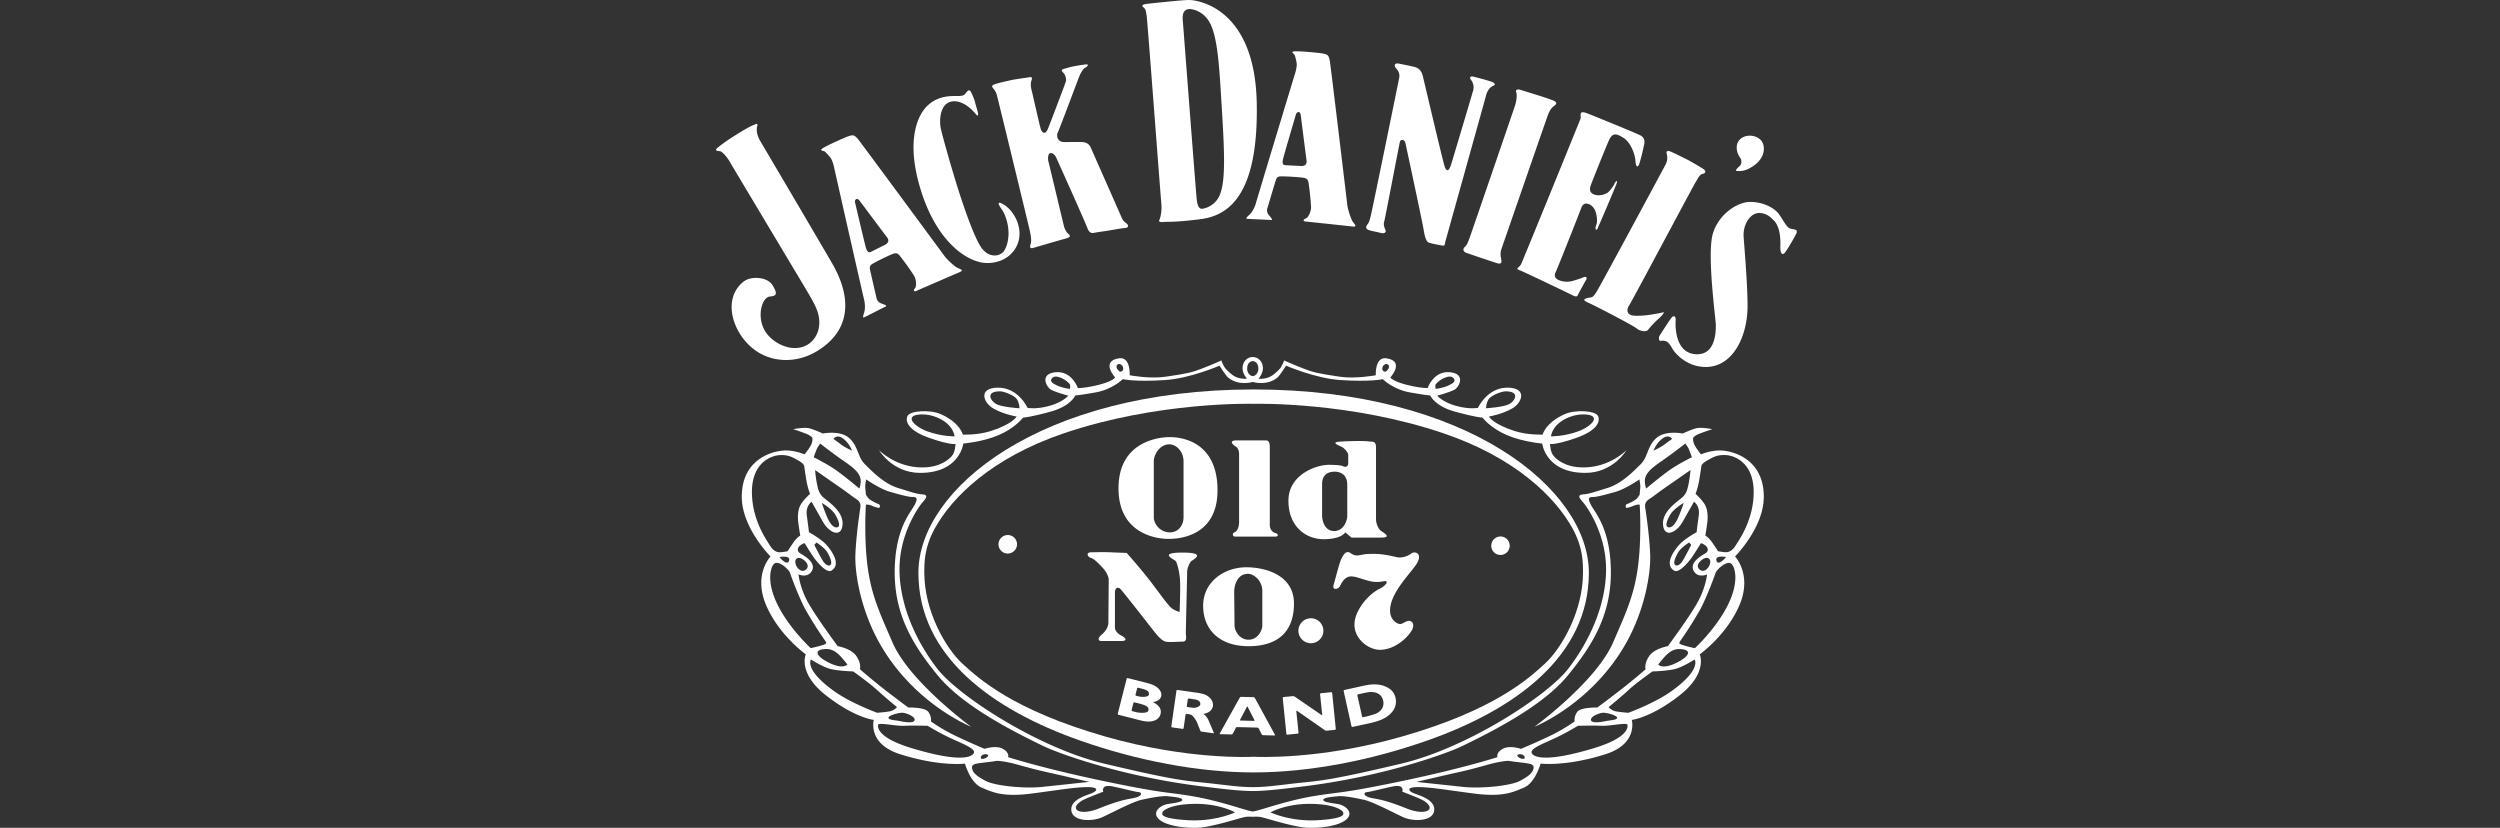 <svg xmlns="http://www.w3.org/2000/svg" width="151" height="50" fill="none"><rect width="100%" height="100%" fill="#333333" stroke="none"/><g fill="#fff" clip-path="url(#a)"><path d="M44.389 8.186c.852-.536.986-.571 1.184-.66.197-.088.197-.04.153.15-.044.188-.013.494.201.855q2.139 3.62 4.263 7.25c.316.552 2.191 3.567-.829 5.419-1.282.786-2.766.68-3.77-.06-1.36-1-1.995-3.103-.67-4.137.453-.354 1.44-.275 1.737.218.296.492.296.65-.158.689-.454.04-.79 1.103-.355 1.97.434.867 1.835 1.557 2.763.848.466-.357.653-.966.552-1.577-.09-.55-.43-1.084-.789-1.694-.197-.335-4.4-7.35-4.578-7.664-.178-.316-.454-.611-.573-.651s-.483.01-.098-.286q.466-.359.967-.67m5.374.726c.189-.108.513-.263.803-.394.289-.132.618-.276.763-.315.145-.04.263-.092.513.223s5.026 6.791 5.197 7.027c.172.237.632.657.816.736.185.08.382.132.105.25-.276.118-2.434 1.05-2.605 1.13-.17.078-.197-.04-.092-.159.105-.118.092-.512-.065-.775a17 17 0 0 0-.856-1.195c-.105-.118-.184-.197-.448-.092s-1.183.552-1.276.644c-.091.092-.091.157-.066.302.027.145.343 1.497.382 1.682.04.184.132.289.303.354.171.066.395.132.237.198-.158.065-1.21.617-1.29.643-.078.026-.065-.066.014-.302.078-.237.04-.604-.013-.802-.053-.196-1.763-7.75-1.803-7.947-.039-.197-.131-.486-.236-.617q-.15-.179-.316-.341c-.067-.067-.435-.04-.067-.25m1.882 3.31c.025.118.592 2.535.657 2.745s.145.315.29.25c.144-.066.657-.329.868-.434s.25-.276.118-.446c-.131-.171-1.684-2.246-1.684-2.246-.184-.184-.276.012-.25.13m6.013-6.423c.315 0 .5.013.618-.105.118-.119.25-.407.395-.092.144.315.184.407.237.63s.17.539.17.657-.013.158-.223-.092-.829-.827-1.46-.643c-.632.184-.671 1.169-.566 1.629s.513 1.917.882 3.126c.368 1.208 1.145 3.56 1.631 4.138.487.577 1.105.42 1.316.091.21-.328.302-.866.237-1.378-.066-.513-.25-.92-.381-1.104-.132-.184-.408-.604.105-.302s.96 1.024.96 1.76c0 .946-.763 1.773-1.947 1.773s-3.04-1.26-4.013-4.4c-.974-3.14-.105-4.624.394-5.097.445-.421.96-.591 1.645-.591m2.42-.707c.193-.073.74-.196 1.017-.255.276-.06.94-.145 1.056-.168.296-.06.138.158.118.335s.01.335.06.523c.049.187.473 2.098.542 2.285s.257.394.444-.078c.188-.473.987-2.581 1.056-2.789.07-.207-.05-.443-.138-.541-.089-.1-.212-.198.108-.266.139-.03.237-.079.494-.128.256-.05.72-.129.829-.118.109.01-.01.157-.128.206-.118.05-.277.355-.326.464-.05.108-1.243 3.31-1.322 3.448s-.059.571.385.571.908-.01 1.096 0c.187.01.394.07.513.335.119.266 1.825 4.128 1.884 4.266.06.138.168.236.277.315.108.078.168.256-.099.276-.266.02-.957.157-1.194.187s-.602.088-.69.108c-.09.02-.267.03-.386-.305-.118-.335-1.815-4.108-1.884-4.256-.07-.147-.207-.285-.356-.255-.147.029-.147.364-.109.502.04.138.908 3.793.948 3.94.039.148.148.345.246.424.1.079.207.197-.128.286-.336.088-1.846.532-1.984.572s-.236.01-.158-.227c.08-.237 0-.581-.05-.818-.049-.236-1.923-7.96-1.993-8.205-.069-.246-.187-.336-.237-.415-.049-.08-.098-.14.109-.219M69.413.217C69.77.182 71.388 0 71.822 0s3.967.394 4.085 6.206c.119 5.85-1.892 6.838-3.414 7.034-1.224.158-1.836.158-2.013.158-.178 0-.553.078-.454-.118.099-.198.158-.67.118-1.005-.039-.335-.849-11.172-.888-11.349s-.04-.335-.138-.433c-.099-.1-.316-.217.296-.276m2.862 11.762c.03.275.079.67.356.63a1.38 1.38 0 0 0 1.085-.945c.324-.928.23-2.705.059-5.478-.126-2.046-.214-3.765-.651-4.708C72.77.715 72.08.528 71.802.55c-.454.04-.37.628-.356.749 0 0 .79 10.324.83 10.68m6-8.88c.217-.001.576.023.893.051.317.029.674.065.819.102s.274.049.337.447c.062.396 1.02 8.38 1.051 8.671.033.29.226.882.346 1.042.12.159.267.301-.032.269q-1.412-.155-2.825-.3c-.188-.015-.152-.131-.002-.182.15-.052.333-.4.326-.707a18 18 0 0 0-.154-1.461c-.034-.154-.063-.262-.344-.3s-1.303-.103-1.428-.069c-.126.035-.158.092-.207.23-.048.14-.44 1.472-.497 1.651a.44.44 0 0 0 .088.458c.116.141.278.308.11.288-.17-.02-1.359-.058-1.44-.075-.082-.015-.025-.089.16-.256.186-.167.334-.506.385-.704s2.293-7.61 2.356-7.801.125-.488.098-.654-.08-.363-.106-.452c-.024-.09-.358-.247.065-.249m.002 3.805c-.035.116-.737 2.497-.783 2.713-.046.214-.03.345.13.36.158.013.733.037.969.05.236.011.353-.118.324-.331-.032-.214-.357-2.783-.357-2.783-.068-.25-.245-.125-.283-.009m6.194-3.063c.1.014.791.158.948.198.157.039.415.138.513.532s1.244 5.3 1.342 5.537c.099.236.238.295.395-.237.159-.532 1.263-4.217 1.322-4.454a.74.74 0 0 0-.139-.59c-.079-.079-.099-.256.139-.197.237.059 1.085.276 1.203.354.118.08.138.139-.038.218-.179.078-.337.314-.395.55-.058.238-2.428 8.71-2.467 8.867-.038.158-.02.236-.158.217-.138-.02-.77-.139-.869-.198s-.198-.256-.277-.749c-.078-.492-1.066-5.083-1.105-5.26-.04-.178-.276-.277-.335-.04-.06.237-.889 4.63-.947 4.808-.06.177.038.414.079.492.039.08.019.257-.296.178s-.592-.119-.73-.178c-.139-.059-.197-.157-.06-.334.139-.178.177-.453.236-.69.062-.237 1.62-7.842 1.678-8.157.06-.316-.099-.473-.197-.59-.099-.119-.137-.316.158-.277m8.348 1.892c.288.09.929.295 1.068.374.138.08.157.159 0 .276-.16.118-.278.256-.395.572-.118.315-2.705 7.802-2.803 8.078s-.038.493-.02.61c.02.12.08.355-.237.257a98 98 0 0 1-1.875-.63c-.158-.06-.237-.217-.08-.355.159-.137.257-.472.316-.63.06-.158 2.625-7.625 2.724-7.94.098-.315.118-.65.06-.789-.06-.138.117-.177.236-.138.12.04.691.217 1.006.315m3.021 1.103c.253.093 3.02 1.221 3.236 1.34.216.118.276.276.238.512a14 14 0 0 1-.296 1.202c-.06.158-.197.335-.237-.177s-.356-1.162-.712-1.38c-.355-.216-.65-.393-.888.139-.237.532-1.026 2.522-1.085 2.68-.06.158-.159.453.177.59.336.139.75-.02.889-.157.138-.139.295-.355.355-.493.06-.137.257-.314.08.119a156 156 0 0 1-1.106 2.6c-.079.158-.177.02-.079-.216.099-.238.02-.611-.019-.75-.04-.137-.138-.373-.375-.491s-.415-.06-.514.216c-.098.276-1.422 3.626-1.54 3.862-.117.237-.038.393.198.492.236.1.533.119.769.06.238-.06.651-.197.71-.238.06-.039.276-.039.16.158q-.267.469-.515.946c-.06.118-.237.02-.434-.079s-2.874-1.38-3.04-1.438c-.335-.119-.06-.138.061-.375.117-.236 3.533-8.63 3.591-8.787.06-.157-.156-.532.376-.335m6.019 2.779c.33.165.907.512 1.045.61.138.1.138.237-.059.276-.198.04-.296.296-.435.513-.138.217-3.867 7.231-4.006 7.428-.138.197-.238.61.354.63s1.121-.097 1.363-.137c.118-.02.375-.079.375-.079s.019.098-.296.374a6 6 0 0 0-.671.71c-.08.098-.434.098-.671-.099s-2.605-1.418-2.882-1.537c-.276-.118-.415-.216-.118-.295.297-.08.316.039.592-.414s4.046-7.448 4.165-7.684a.87.87 0 0 0 .059-.611c-.038-.138 0-.237.197-.157.199.077.593.275.988.472m3.828-1.419c.336 0 .849.178.849.788s-.515 1.005-.909 1.203c-.393.196-.631.138-.73.138s-.02-.118.138-.257c.159-.138.139-.237.139-.374 0-.138-.276-.335-.276-.789 0-.453.376-.709.789-.709m.021 4c.809 0 1.461.374 1.717.709s.454.788.671.887c.216.098.572 0 .374.373-.197.376-.552.966-.67 1.104-.119.138-.286.138-.266-.453.02-.59-.08-1.182-.394-1.497-.159-.158-.405-.453-.899-.453-.513 0-.963.677-.927 1.4.019.393.238 2.777.238 4.235 0 1.754-.848 3.665-2.527 3.665-1.223 0-1.914-.926-2.013-1.104-.098-.177-.197-.334-.315-.413-.119-.08-.296-.08-.395-.06-.098.02-.159-.177-.039-.355.118-.177.631-.985.731-1.084.097-.098.236-.059.216.198-.02.256-.079 2.049 1.302 2.049 1.145 0 1.125-1.458 1.125-1.774 0-.315-.553-4.295-.178-5.516.373-1.222 1.519-1.911 2.249-1.911"/><path fill-rule="evenodd" d="M86.217 44.724c-3.448 1.213-7.146 1.93-10.5 1.93h.005c-3.352 0-7.05-.716-10.5-1.93-5.28-1.86-9.75-5.074-9.75-10.128 0-5.044 7.342-11.072 20.248-11.073 12.906 0 20.247 6.03 20.247 11.073 0 5.054-4.47 8.268-9.75 10.128M75.72 23.523h.002-.004zm8.958 20.964c-5.014 1.436-8.84 1.228-8.957 1.221-.116.007-3.944.215-8.958-1.22-5.58-1.598-7.656-3.506-8.643-4.413h-.001c-.987-.907-2.29-3.154-2.29-5.478v-.049c0-.58-.001-1.481.632-2.63 1.039-1.888 3.447-4.277 7.815-5.754 5.653-1.913 11.31-1.777 11.445-1.773.133-.003 5.79-.14 11.444 1.773 4.368 1.478 6.776 3.866 7.816 5.753.633 1.152.632 2.055.632 2.634v.046c0 2.325-1.303 4.571-2.29 5.477l-.004.004c-.99.909-3.068 2.814-8.641 4.41" clip-rule="evenodd"/><path d="M70.656 26.401c.73 0 2.882.277 2.882 3.212s-2.586 2.936-2.98 2.936c-.396 0-3-.118-3-3.053s2.605-3.095 3.098-3.095m-.967 1.439v3.388c0 .454.415.927.967.927.553 0 .83-.473.83-.906v-3.37c0-.669-.494-1.043-.849-1.043-.632-.001-.948.689-.948 1.004m5.013-1.241h1.717c.197 0 .276.078.276.413v4.71c0 .236.16.433.337.473s.216.216 0 .216h-2.428c-.158 0-.198-.197-.04-.256.158-.06.277-.315.277-.611v-4.118c0-.177-.06-.374-.198-.453s-.493-.374.06-.374m7.42.039c.493 0 .592.039.75.039s.238.118.238.335v4.354c0 .256.138.591.315.71.178.117.651.394 0 .394h-1.796l-.376-.316s-.217.414-1.302.414-2.131-.768-2.131-2.325c0-1.556 1.638-2.167 2.448-2.167s.849.099.947.118c.097.02.217-.06.217-.197v-.532c0-.118-.217-.375-.356-.453s-.768-.293-.158-.335c.573-.04 1.203-.04 1.203-.04m-2.268 2.62v1.873c0 .295.138.945.73.945s.79-.67.79-.886v-1.912c0-.67-.493-.788-.75-.788-.75 0-.77.571-.77.769m-12.85 4.098c.513.026 1.047.04 1.047.04s.947 1.064 1.539 1.852c.591.788.947 1.28 1.145 1.458s.514.256.514.256.06-1.497.02-1.99-.178-.985-.257-1.083c-.078-.099-1.105-.513.415-.513s.612.434.513.532-.237.414-.237.63-.078 3.468-.078 3.685.099.532-.198.532c-.296 0-.907.06-1.085-.02-.177-.078-.335-.236-.533-.473-.197-.236-2.052-2.64-2.171-2.719s-.296-.059-.296.257v2.108c0 .216.237.413.375.473.139.059.514.335 0 .335h-1.184c-.237 0-.237-.177.02-.394.256-.217.394-.473.394-.748 0-.276.02-2.404.02-2.562s-.118-.453-.375-.729-.533-.552-.71-.59c-.178-.04-.336-.336.039-.336.373 0 .67-.02 1.084 0m8.27.907c1.165 0 2.881.473 2.881 2.187s-.987 2.58-2.743 2.58-2.743-1.004-2.743-2.443c0-1.438 1.263-2.324 2.606-2.324m-.73 1.458c0 .217.02 1.813.02 2.068 0 .257.256.848.848.848s.83-.611.83-.848v-2.088c0-.67-.554-1.044-.849-1.044-.75 0-.849.848-.849 1.064m4.632 3.13a.755.755 0 0 0 .754-.754.753.753 0 0 0-1.287-.532.753.753 0 0 0 .533 1.285m3.854-5.396c.653 0 1.336.217 1.46.217.375 0 .613-.138.77-.256s.631-.04.374.512c-.256.552-1.677 1.793-1.677 2.955 0 .552.416.808.612.808.198 0 .474-.335.711-.118.081.074.132.259-.018.513-.293.494-1.068 1.162-1.915 1.162-.692 0-1.54-.65-1.54-1.517s.848-1.833 1.48-2.148c.385-.192.543-.41.434-.473-.069-.04-.234.04-.571.04-.552 0-1.146-.335-1.54-.335s-.577.389-.676.586c-.098.197-.513.295-.374-.118.063-.192.32-1.237.439-1.492.119-.257.296-.572.552-.395s.395.177.671.118.414-.059.808-.059m7.599.065a.559.559 0 0 0 .394-.952.558.558 0 1 0-.394.952m-29.762-.087a.56.56 0 0 0 .559-.557.557.557 0 0 0-.954-.394.557.557 0 0 0 .395.952m8.295 7.789c.303.077.4.108.551.184.307.154.479.419.42.65-.047.185-.238.316-.502.346.385.2.537.436.463.728-.071.28-.335.448-.718.45-.144.002-.3-.02-.554-.085l-1.269-.324a.057.057 0 0 1-.04-.069l.535-2.105a.055.055 0 0 1 .068-.04zm-.579.732a.057.057 0 0 0 .041.068l.163.041c.03.008.079.017.11.02 0 0 .448.05.491-.126.043-.169-.078-.276-.412-.36l-.229-.058a.056.056 0 0 0-.068.04zl-.236.932c-.008.03.01.06.04.068l.247.062c.03.008.079.018.11.021 0 0 .566.078.616-.12.052-.205-.084-.304-.57-.428l-.267-.067a.056.056 0 0 0-.068.04l-.108.425zm3.613-.129c.428.062.58.107.757.224.217.15.337.38.307.592a.54.54 0 0 1-.313.398 1 1 0 0 1-.272.083c.147.082.258.23.362.485l.067.158.044.102.014.035.044.102.026.063.043.102.015.035c.013.028.026.06.03.072.006.01-.016.015-.046.012l-.696-.1c-.031-.005-.06-.014-.063-.022a2 2 0 0 1-.07-.165l-.001-.006-.042-.104-.022-.055-.042-.103-.043-.105a1 1 0 0 0-.05-.1s-.18-.31-.314-.36a.8.8 0 0 0-.21-.043l-.052-.008a.056.056 0 0 0-.063.048l-.117.81a.056.056 0 0 1-.063.047l-.632-.09a.057.057 0 0 1-.048-.064l.31-2.15a.056.056 0 0 1 .064-.046zm-.514.817a.06.06 0 0 0 .01.042.06.06 0 0 0 .037.022l.197.028.083.01.074.008q.05.003.1-.005s.29-.05.31-.196q.037-.258-.373-.317l-.316-.045a.056.056 0 0 0-.063.047zm5.322 1.733c.013.027.001.048-.03.047l-.686-.017a.1.1 0 0 1-.082-.05l-.183-.36a.1.1 0 0 0-.081-.05l-1.218-.03a.1.1 0 0 0-.082.048l-.181.348a.1.1 0 0 1-.082.048l-.673-.016c-.03-.002-.043-.024-.029-.051l1.201-2.156a.1.1 0 0 1 .084-.047l.747.018a.11.11 0 0 1 .083.05zm-2.103-.905c-.014.027 0 .05.03.05l.804.021c.03 0 .045-.021.03-.049l-.406-.796c-.014-.027-.038-.027-.052 0zm5.779.55c.002.03-.019.059-.05.061l-.505.052a.17.17 0 0 1-.101-.027l-1.688-1.175c-.024-.018-.043-.007-.04.023l.133 1.295c.002.03-.02.059-.05.061l-.623.063a.06.06 0 0 1-.04-.011.06.06 0 0 1-.021-.038l-.22-2.162a.06.06 0 0 1 .012-.04.06.06 0 0 1 .038-.021l.562-.057a.2.2 0 0 1 .101.025l1.629 1.116c.024.018.042.007.04-.024l-.126-1.229a.056.056 0 0 1 .05-.061l.617-.063a.057.057 0 0 1 .063.05zm1.647-2.595c.159-.035.236-.05.331-.063.213-.03.448-.035.622-.008.315.04.618.185.795.376a.9.9 0 0 1 .215.426c.119.536-.204 1.03-.864 1.313a4 4 0 0 1-.657.201l-1.075.235a.06.06 0 0 1-.058-.022.1.1 0 0 1-.008-.02l-.472-2.12a.056.056 0 0 1 .041-.068zm-.06 1.85c.007.03.037.05.067.042l.184-.04.11-.026s.426-.11.569-.193c.286-.167.412-.439.344-.739-.067-.304-.29-.488-.628-.516-.161-.016-.274 0-.576.066l-.312.07a.056.056 0 0 0-.042.066z"/><path fill-rule="evenodd" d="M75.668 49.335h-.003.005zm.39 0a2 2 0 0 0-.39 0 2 2 0 0 0-.393 0c-.107.008-.352.078-.68.172-.512.146-1.226.35-1.925.46-.582.088-1.993.018-2.585-.416-.592-.432-.04-.906.434-.985l.218-.035c.376-.059.67-.105.67-.22 0-.13-.431-.173-.794-.21l-.074-.007c-.375-.04-1.066.099-1.599.216-.4.089-1.19.478-1.81.783-.205.1-.391.192-.538.26-.592.277-1.757.276-1.875-.354-.114-.605.663-.884 1.11-1.045l.054-.02c.435-.156.533-.412-.276-.392-.566.013-1.152.094-2.028.216-.375.052-.804.112-1.307.177-1.664.214-2.318-.074-2.982-.367l-.018-.008c-.672-.295-.987-1.438-.987-1.438s-1.52.196-3.928-.572c-1.98-.631-1.579-2.068-1.579-2.068s-1.144-.118-2.881-1.477c-1.737-1.36-1.224-2.483-1.224-2.483s-1.638-1.162-2.408-2.995c-.77-1.832.277-2.916.277-2.916s-1.737-1.733-1.737-3.605c0-2.384 2.012-2.798 2.644-2.798s1.145.237 1.145.237.277-.335.395-.572.079-.427.079-.427-.067-.131-.408-.262c-.342-.132-.75-.263-.75-.263s.658-.131.973-.052c.316.079.816.315.816.315s1.026-.21 1.58.262c.3.258.43.578.553.884.103.256.202.501.394.692l.05.05c.428.43 1.14 1.143 1.95 1.396l.31.097c.61.192.87.274 1.19.297.368.027.21.236 0 .473-.211.237-1.395 1.865-1.395 4.046s1.026 4.387 2.29 6.016c1.263 1.629 6.091 4.782 10.078 5.726 3.936.935 4.75 1.019 5.9 1.137l.192.02c.37.039.694.077.991.112.718.084 1.27.149 1.891.149.62 0 1.17-.065 1.884-.149a68 68 0 0 1 1.184-.132c1.15-.118 1.964-.203 5.9-1.137 3.987-.944 8.816-4.097 10.078-5.726 1.264-1.63 2.29-3.837 2.29-6.016 0-2.18-1.184-3.81-1.394-4.046-.212-.237-.368-.447 0-.473.316-.023.574-.104 1.178-.294l.32-.1c.81-.253 1.522-.966 1.95-1.395l.051-.05c.19-.191.29-.436.392-.691.123-.307.253-.628.554-.886.553-.473 1.578-.262 1.578-.262s.502-.236.818-.316c.314-.078.973.053.973.053s-.409.131-.751.263c-.343.13-.407.262-.407.262s-.039.19.079.427c.118.236.394.572.394.572s.514-.237 1.145-.237c.632 0 2.646.413 2.646 2.798 0 1.871-1.737 3.605-1.737 3.605s1.044 1.084.277 2.916c-.771 1.833-2.409 2.995-2.409 2.995s.514 1.123-1.223 2.483c-1.737 1.359-2.882 1.477-2.882 1.477s.403 1.437-1.578 2.069c-2.407.767-3.928.57-3.928.57s-.317 1.144-.986 1.44l-.02.008c-.665.292-1.32.58-2.981.366-.505-.065-.935-.125-1.312-.178-.873-.121-1.458-.202-2.024-.215-.81-.022-.71.235-.276.393l.06.021c.448.162 1.218.44 1.104 1.043-.12.63-1.283.63-1.875.355-.148-.069-.335-.16-.54-.262-.62-.305-1.409-.693-1.81-.782-.532-.117-1.223-.255-1.597-.216l-.076.008c-.364.036-.793.08-.793.209 0 .115.292.161.667.22l.22.035c.475.08 1.027.553.435.985-.591.434-2.004.504-2.585.415-.698-.108-1.41-.312-1.923-.459-.328-.094-.574-.164-.683-.171M50.343 26.514s.184-.315.579-.026.54.736.54.736-.474-.224-.671-.382c-.198-.157-.448-.328-.448-.328m-1.198 1.103s.132-.354.185-.486c.052-.13.21-.34.21-.34s.672.525 1.25.932l.152.105c.53.37 1.046.729 1.046 1.222 0 .236-.08.46-.08.46s-.828-.696-1.38-1.09c-.554-.395-1.383-.803-1.383-.803m-1.953-.131c.438 0 .637.11.971.295l.035.02c.355.197.375.335.375.335s.06.453.139.906c.078.453.217.788.217.788s-.356.314-.553.63c-.198.315-.199.791-.158 1.104.06.453.118.788.118.788s-.197.099-.414.414a20 20 0 0 0-.355.532s-.316.059-.493.059c-.178 0-.395-.118-.572-.414l-.072-.113c-.275-.426-1.014-1.572-1.014-3.118 0-1.714 1.104-2.226 1.776-2.226m-.112 6.16s.697-.131.579.223c-.118.355-.58-.223-.58-.223m1.026.105c.138-.124.356-.012.5.118.144.131.29.355.066.54-.224.182-.435-.027-.514-.132-.078-.105-.197-.394-.052-.526m1.079-.84.131-.145s.514.328.671.617c.158.29.29.592.185.723-.105.132-.316 0-.447-.197-.132-.197-.54-.998-.54-.998m.46-2.535s.58.34.79.682.316.67.197.762c-.118.092-.407.053-.684-.617-.276-.67-.302-.828-.302-.828m20.559 18.73c0-.17.578-.552 2.04-.552 1.46 0 2.354.513 2.354.513s-1.185.577-2.882.472c-1.575-.097-1.53-.342-1.515-.42zm-3.566-1.287s-.17-.473.58-.315c.32.068.62.138.872.197.336.078.588.137.692.144.185.013.29.264-.42.38-.71.12-1.274.325-2.013.618-1.158.46-1.844.022-.974-.498.198-.12 1.263-.526 1.263-.526m-7.328-1.984c-.137-.015-.066-.302.25-.276.315.026-.027.302-.25.276m-.592.604c-.04-.153.012-.263.264-.315.13-.027.386-.057.63-.086.225-.027.439-.052.527-.072.185-.038.71.065 1.04.144.108.026.268.07.466.125.406.112.972.268 1.573.4.895.199 2.566.592 2.566.592s-1.71.184-2.815.301c-1.106.12-2.895-.064-3.448-.367-.554-.3-.738-.472-.803-.722m-5.684-2.653c0-.1.385-.055.799-.006.286.034.586.07.78.059.473-.027 1.42 0 1.42 0a14 14 0 0 0 1.746.911c.609.273 1.177.527 1.03.756-.184.29-1.05.491-3.697-.302-2.132-.638-2.088-1.277-2.079-1.403zm.631-.433c0-.145.632-.315.856-.302s.75.223.724.434c-.026.21-.54.144-.843.079-.088-.02-.188-.033-.285-.047-.235-.032-.452-.062-.452-.164m-4.684-3.52s.71.46 1.198.578c.487.118 1.355.144 1.355.144s1.012.722 1.434 1.117a31 31 0 0 0 1.21 1.038s-.157.21-.473.263c-.316.052-.724.079-.724.079s-1.564-.567-2.592-1.3c-1.842-1.315-1.408-1.92-1.408-1.92m.908-.63c.394-.013.684.223.921.486s.368.446.368.446-.224.314-1.053-.079c-.828-.393-1.051-.828-.236-.853m-3.013-5.203c.314-.037.785.446.83.578.078.237.552 1.524.947 2.246a23 23 0 0 0 1.197 1.892c.118.157.04.184-.21.263-.251.08-.672.171-.672.171s-2.448-2.246-2.448-4.282c0-.358.11-.837.356-.868m53.538-7.512c.395-.29.58.026.58.026s-.25.17-.449.328c-.196.158-.67.381-.67.381s.146-.447.539-.735m1.592.643c.052.132.185.486.185.486s-.83.407-1.382.803c-.552.394-1.381 1.09-1.381 1.09s-.08-.224-.08-.46c0-.494.517-.854 1.049-1.224h.001l.147-.103c.58-.407 1.25-.933 1.25-.933s.158.21.211.341m1.166.652c.334-.186.534-.297.973-.297.671 0 1.776.512 1.778 2.226 0 1.544-.737 2.688-1.013 3.116l-.073.115c-.178.296-.393.414-.572.414-.177 0-.493-.059-.493-.059s-.138-.217-.355-.532-.416-.414-.416-.414.06-.335.119-.788c.041-.313.038-.79-.158-1.104-.197-.316-.552-.63-.552-.63s.137-.335.216-.788.139-.906.139-.906.019-.138.375-.335zm1.084 5.863s-.697-.131-.579.223c.119.355.579-.223.579-.223m-1.525.223c.144-.13.362-.242.5-.118.143.132.027.42-.052.526-.079.105-.289.314-.514.131-.224-.184-.079-.408.066-.538m-.711-1.103.131.145s-.407.8-.54.998c-.131.197-.341.328-.446.197s.026-.434.185-.723c.156-.288.67-.617.67-.617m-1.119-1.708c.211-.341.79-.682.79-.682s-.026.157-.302.827c-.277.67-.567.709-.685.617s-.014-.42.197-.762M80.58 47.907c-.37.048-.736.094-1.29.188-1.065.18-2.1.49-2.797.7-.421.127-.718.217-.823.217s-.403-.09-.826-.217c-.698-.21-1.734-.521-2.799-.7-.552-.094-.917-.14-1.286-.187-.773-.1-1.56-.2-4.108-.733-3.763-.789-5.763-1.445-5.763-1.445s.105-.262-.316-.5c-.421-.236-1.105 0-1.105 0s-1.184-.5-1.92-.867c-.738-.367-1.317-.788-1.317-.788s.053-.289-.158-.578c-.21-.289-1.21-.263-1.21-.263s-.895-.657-1.658-1.261-1.263-1.05-1.263-1.05.104-.316-.211-.789c-.316-.473-1.132-.604-1.132-.604s-1.131-1.524-1.71-2.496c-.579-.971-.658-1.839-.658-1.839s.527.237.79-.184c.31-.493-.375-.901-.637-1.058q-.047-.027-.073-.045c-.159-.105-.159-.289-.027-.42a.8.8 0 0 1 .316-.184s.448.736.632.972c.183.236.71.867 1 .683.565-.36.051-1.13-.29-1.524-.343-.394-1.079-.788-1.079-.788s-.053-.446-.132-1.025c-.078-.577.29-.814.29-.814s.316.552.684 1.208c.369.657 1.106 1 1.184.185.067-.69-.619-1.228-.991-1.521q-.104-.08-.166-.135c-.264-.236-.317-.473-.395-.867s-.105-.788-.105-.788.92.644 1.434.998c.263.182.481.344.655.472.164.121.288.213.371.264.171.105.316.25.276.512l-.005.034c-.05.337-.259 1.755-.297 2.843-.04 1.13.329 3.37 1.506 5.418 2.073 3.606 5.487 4.966 5.487 4.966s-3.73-2.719-4.756-5.103l-.21-.487c-.9-2.07-1.429-3.288-1.429-6.567 0-.709.04-1.26.04-1.26s.158-.02.336.059c.177.078.394.137.453.137.06 0 .099-.197-.04-.236-.137-.04-.531-.256-.591-.335s-.158-.217-.158-.217-.02-.237-.039-.413c-.02-.178.053-.52.053-.52s.828.579 1.434.75c.605.17 1.131.314 1.368.314s.355.052.105.512a4 4 0 0 1-.147.238c-.355.546-1.037 1.596-1.037 3.808 0 2.587 1.118 4.413 2.605 6.225 1.487 1.813 4.442 3.326 6.395 4.27.829.401 4.72 1.857 9.77 2.45l.326.04c.71.087 1.766.216 2.535.216.766 0 1.816-.128 2.524-.215h.002l.33-.04c5.05-.595 8.941-2.051 9.77-2.45 1.952-.946 4.907-2.458 6.394-4.27 1.486-1.813 2.605-3.638 2.605-6.226 0-2.211-.682-3.262-1.037-3.808q-.091-.139-.147-.238c-.25-.46-.132-.512.106-.512.236 0 .762-.144 1.368-.315.605-.17 1.435-.748 1.435-.748s.072.341.052.519c-.02.176-.04.413-.04.413s-.098.138-.157.217-.454.295-.593.335c-.137.04-.097.236-.037.236s.276-.059.453-.137c.178-.08.337-.06.337-.06s.038.552.038 1.261c0 3.279-.53 4.497-1.428 6.568l-.21.486c-1.027 2.384-4.757 5.103-4.757 5.103s3.414-1.36 5.487-4.966c1.177-2.048 1.545-4.288 1.505-5.418-.036-1.082-.244-2.488-.296-2.837l-.006-.04c-.04-.263.106-.407.276-.512.082-.05.203-.14.363-.258.174-.13.396-.293.664-.478.513-.354 1.433-.998 1.433-.998s-.026.394-.105.788-.131.63-.395.867a4 4 0 0 1-.168.137c-.373.294-1.056.831-.989 1.519.079.813.817.472 1.184-.185.37-.656.685-1.208.685-1.208s.369.237.29.814c-.08.579-.133 1.025-.133 1.025s-.737.394-1.078.79c-.342.393-.856 1.163-.289 1.523.289.184.815-.447.999-.683s.631-.972.631-.972.185.053.316.184c.133.131.133.315-.026.42l-.073.044c-.262.156-.947.565-.637 1.06.263.42.79.183.79.183s-.08.867-.659 1.838c-.579.973-1.71 2.496-1.71 2.496s-.817.132-1.131.605c-.317.473-.212.788-.212.788s-.499.447-1.263 1.05a68 68 0 0 1-1.657 1.262s-1-.026-1.211.263c-.21.289-.158.578-.158.578s-.579.42-1.317.788c-.737.368-1.922.867-1.922.867s-.683-.236-1.104 0c-.42.236-.315.5-.315.5s-2 .656-5.763 1.444c-2.545.532-3.333.633-4.105.732m-1.486.646c1.46 0 2.04.382 2.04.551l.001.015c.015.077.06.322-1.514.42-1.698.104-2.882-.473-2.882-.473s.894-.513 2.355-.513m5.025-1.05c.749-.158.58.315.58.315s1.066.406 1.26.526c.87.52.185.959-.972.498-.74-.293-1.303-.498-2.013-.617-.711-.117-.606-.368-.422-.38.106-.008.359-.067.696-.146.252-.058.55-.128.871-.196m7.907-1.67c.138-.014.066-.3-.25-.275-.315.026.027.302.25.276m.329.29c.251.052.303.162.264.315-.067.25-.251.422-.804.722-.554.303-2.343.486-3.448.367-1.105-.117-2.816-.301-2.816-.301s1.673-.393 2.567-.591c.601-.133 1.167-.289 1.574-.401.197-.055.357-.099.465-.125.33-.079.854-.182 1.04-.144.09.02.303.045.528.072.243.029.5.06.63.086m5.15-2.344c.413-.049.799-.094.799.006v.015c.009.126.052.765-2.08 1.404-2.646.792-3.512.59-3.696.301-.147-.229.422-.483 1.032-.757.157-.07.316-.141.467-.214.736-.355 1.276-.696 1.276-.696s.948-.027 1.422 0c.193.01.493-.025.78-.059m-.688-.729c.222-.013.855.157.855.302 0 .102-.217.132-.451.164a4 4 0 0 0-.286.047c-.302.065-.816.13-.842-.08s.5-.42.724-.433m4.341-2.64c.486-.118 1.198-.578 1.198-.578s.433.604-1.408 1.919c-1.028.733-2.593 1.3-2.593 1.3s-.407-.027-.723-.08c-.315-.052-.473-.262-.473-.262s.79-.644 1.21-1.038c.42-.395 1.435-1.117 1.435-1.117s.868-.026 1.354-.144m-.631-.722c.236-.263.526-.5.919-.486.816.026.593.46-.235.853-.829.393-1.052.079-1.052.079s.132-.183.368-.446m3.105-5.11c.042-.133.513-.616.828-.579.246.03.355.51.356.868 0 2.036-2.447 4.282-2.447 4.282s-.421-.092-.67-.17c-.252-.08-.329-.107-.212-.264a23 23 0 0 0 1.198-1.892c.393-.722.867-2.009.947-2.246" clip-rule="evenodd"/><path fill-rule="evenodd" d="M77.151 22.809c-.622.508-1.431.278-1.484.262-.052.016-.861.246-1.484-.262-.15-.123-.526-.722-.526-.722s-1.776.768-3.263.867c-1.853.123-2.58-.053-2.58-.053s-.605.617-1.644.802c-1.04.183-1.223.183-1.223.183s-.25.631-1.474.972c-1.224.342-1.684.368-1.684.368s-.474.63-1.46 1.05c-.987.422-2.145.514-2.145.514s-.198 1.772-2.605 1.772c-1.685 0-2.487-1.373-2.487-1.373s1.006 1.044 2.605 1.044c1.142 0 1.645-.53 1.775-.668h.001c.237-.25.237-.75.237-.75s-.303.079-1.553-.355c-1.25-.433-1.486-.959-1.355-1.313.13-.355 1.387-.418 2.026-.131 1.17.525 1.328 1.234 1.328 1.234s.886.039 1.672-.21c1.328-.42 1.578-.88 1.578-.88s-.79-.13-1.407-.486c-.619-.354-.934-1.26.289-1.26s1.776 1.221 1.776 1.221.5.106 1.315-.118c.817-.223 1.145-.616 1.145-.616s-.776-.21-1.052-.368c-.277-.158-.698-.96.29-1.051.986-.092 1.341.959 1.341.959s.376.002.987-.132c1.145-.25 1.263-.512 1.263-.512s-.9-.988.237-1.157c.71-.104.644 1.025.644 1.025s1.198.23 2.145.092c1.437-.209 1.638-.276 2.21-.493.524-.198 1.184-.492 1.184-.492s.092.342.316.565c.224.224.46.447.816.513.355.065.407.012.407.012s-.263-.262-.263-.63.263-.67.618-.67h-.004c.354 0 .617.302.617.67 0 .367-.263.63-.263.63s.053.053.408-.012c.355-.066.592-.29.816-.513s.316-.565.316-.565.66.294 1.183.492c.572.217.774.284 2.21.493.948.137 2.146-.092 2.146-.092s-.067-1.13.644-1.024c1.137.168.237 1.156.237 1.156s.118.263 1.263.512c.611.134.986.132.986.132s.357-1.051 1.344-.96c.987.093.566.894.29 1.052-.277.157-1.053.367-1.053.367s.33.394 1.145.617c.817.223 1.316.118 1.316.118s.553-1.221 1.775-1.221c1.224 0 .908.906.29 1.26-.618.356-1.407.486-1.407.486s.249.46 1.578.88c.786.248 1.671.21 1.671.21s.158-.709 1.329-1.234c.639-.287 1.894-.224 2.026.131.133.355-.105.88-1.354 1.313s-1.553.355-1.553.355 0 .5.238.75c.126.134.63.668 1.775.668 1.599 0 2.605-1.044 2.605-1.044s-.802 1.373-2.487 1.373c-2.407 0-2.605-1.772-2.605-1.772s-1.158-.093-2.144-.514c-.987-.42-1.461-1.05-1.461-1.05s-.46-.026-1.684-.368-1.473-.972-1.473-.972-.183 0-1.222-.183c-1.041-.184-1.645-.802-1.645-.802s-.727.176-2.58.053c-1.487-.1-3.263-.867-3.263-.867s-.376.6-.526.722m-1.146-.538c0-.438-.308-.46-.339-.46h.003-.005.002c-.03 0-.34.022-.34.46 0 .26.183.443.34.445h-.002.005-.003c.157-.002.34-.184.34-.445m-8.191-.132c-.04-.105-.194-.193-.303-.131-.092.052-.105.197-.013.302l.035.04c.07.084.113.135.215.078.118-.066.105-.184.066-.289m-3.197 1.353s-.421-.053-.75-.198c-.33-.144-.461-.275-.343-.433.119-.158.329-.144.593-.026s.447.302.5.38c.052.08 0 .277 0 .277m-4.46.906c.342.197 1.42.262 1.42.262s0-.327-.17-.564c-.162-.224-.763-.46-1.013-.46-.883 0-.58.565-.237.762m-2.5 1.957s-.038-.351-.356-.682c-.363-.378-1.026-.657-1.632-.644-1.118.024-.513.71.342 1.025s1.645.301 1.645.301m36.019 0s.037-.351.355-.682c.363-.378 1.027-.657 1.63-.644 1.12.024.515.71-.34 1.025-.856.315-1.645.301-1.645.301m-3.92-1.695s1.077-.065 1.42-.262.645-.762-.237-.762c-.25 0-.85.236-1.013.46-.17.237-.17.564-.17.564m-2.29-1.366c-.33.145-.75.198-.75.198s-.053-.197 0-.277c.053-.078.236-.262.5-.38.262-.118.472-.132.591.026.12.158-.013.29-.341.433m-3.645-1.286c-.11-.062-.264.026-.302.131-.04.105-.053.224.064.29.104.056.147.004.217-.08l.033-.039c.093-.105.08-.25-.012-.302" clip-rule="evenodd"/></g><defs><clipPath id="a"><path fill="#fff" d="M.75 0h150v50H.75z"/></clipPath></defs></svg>